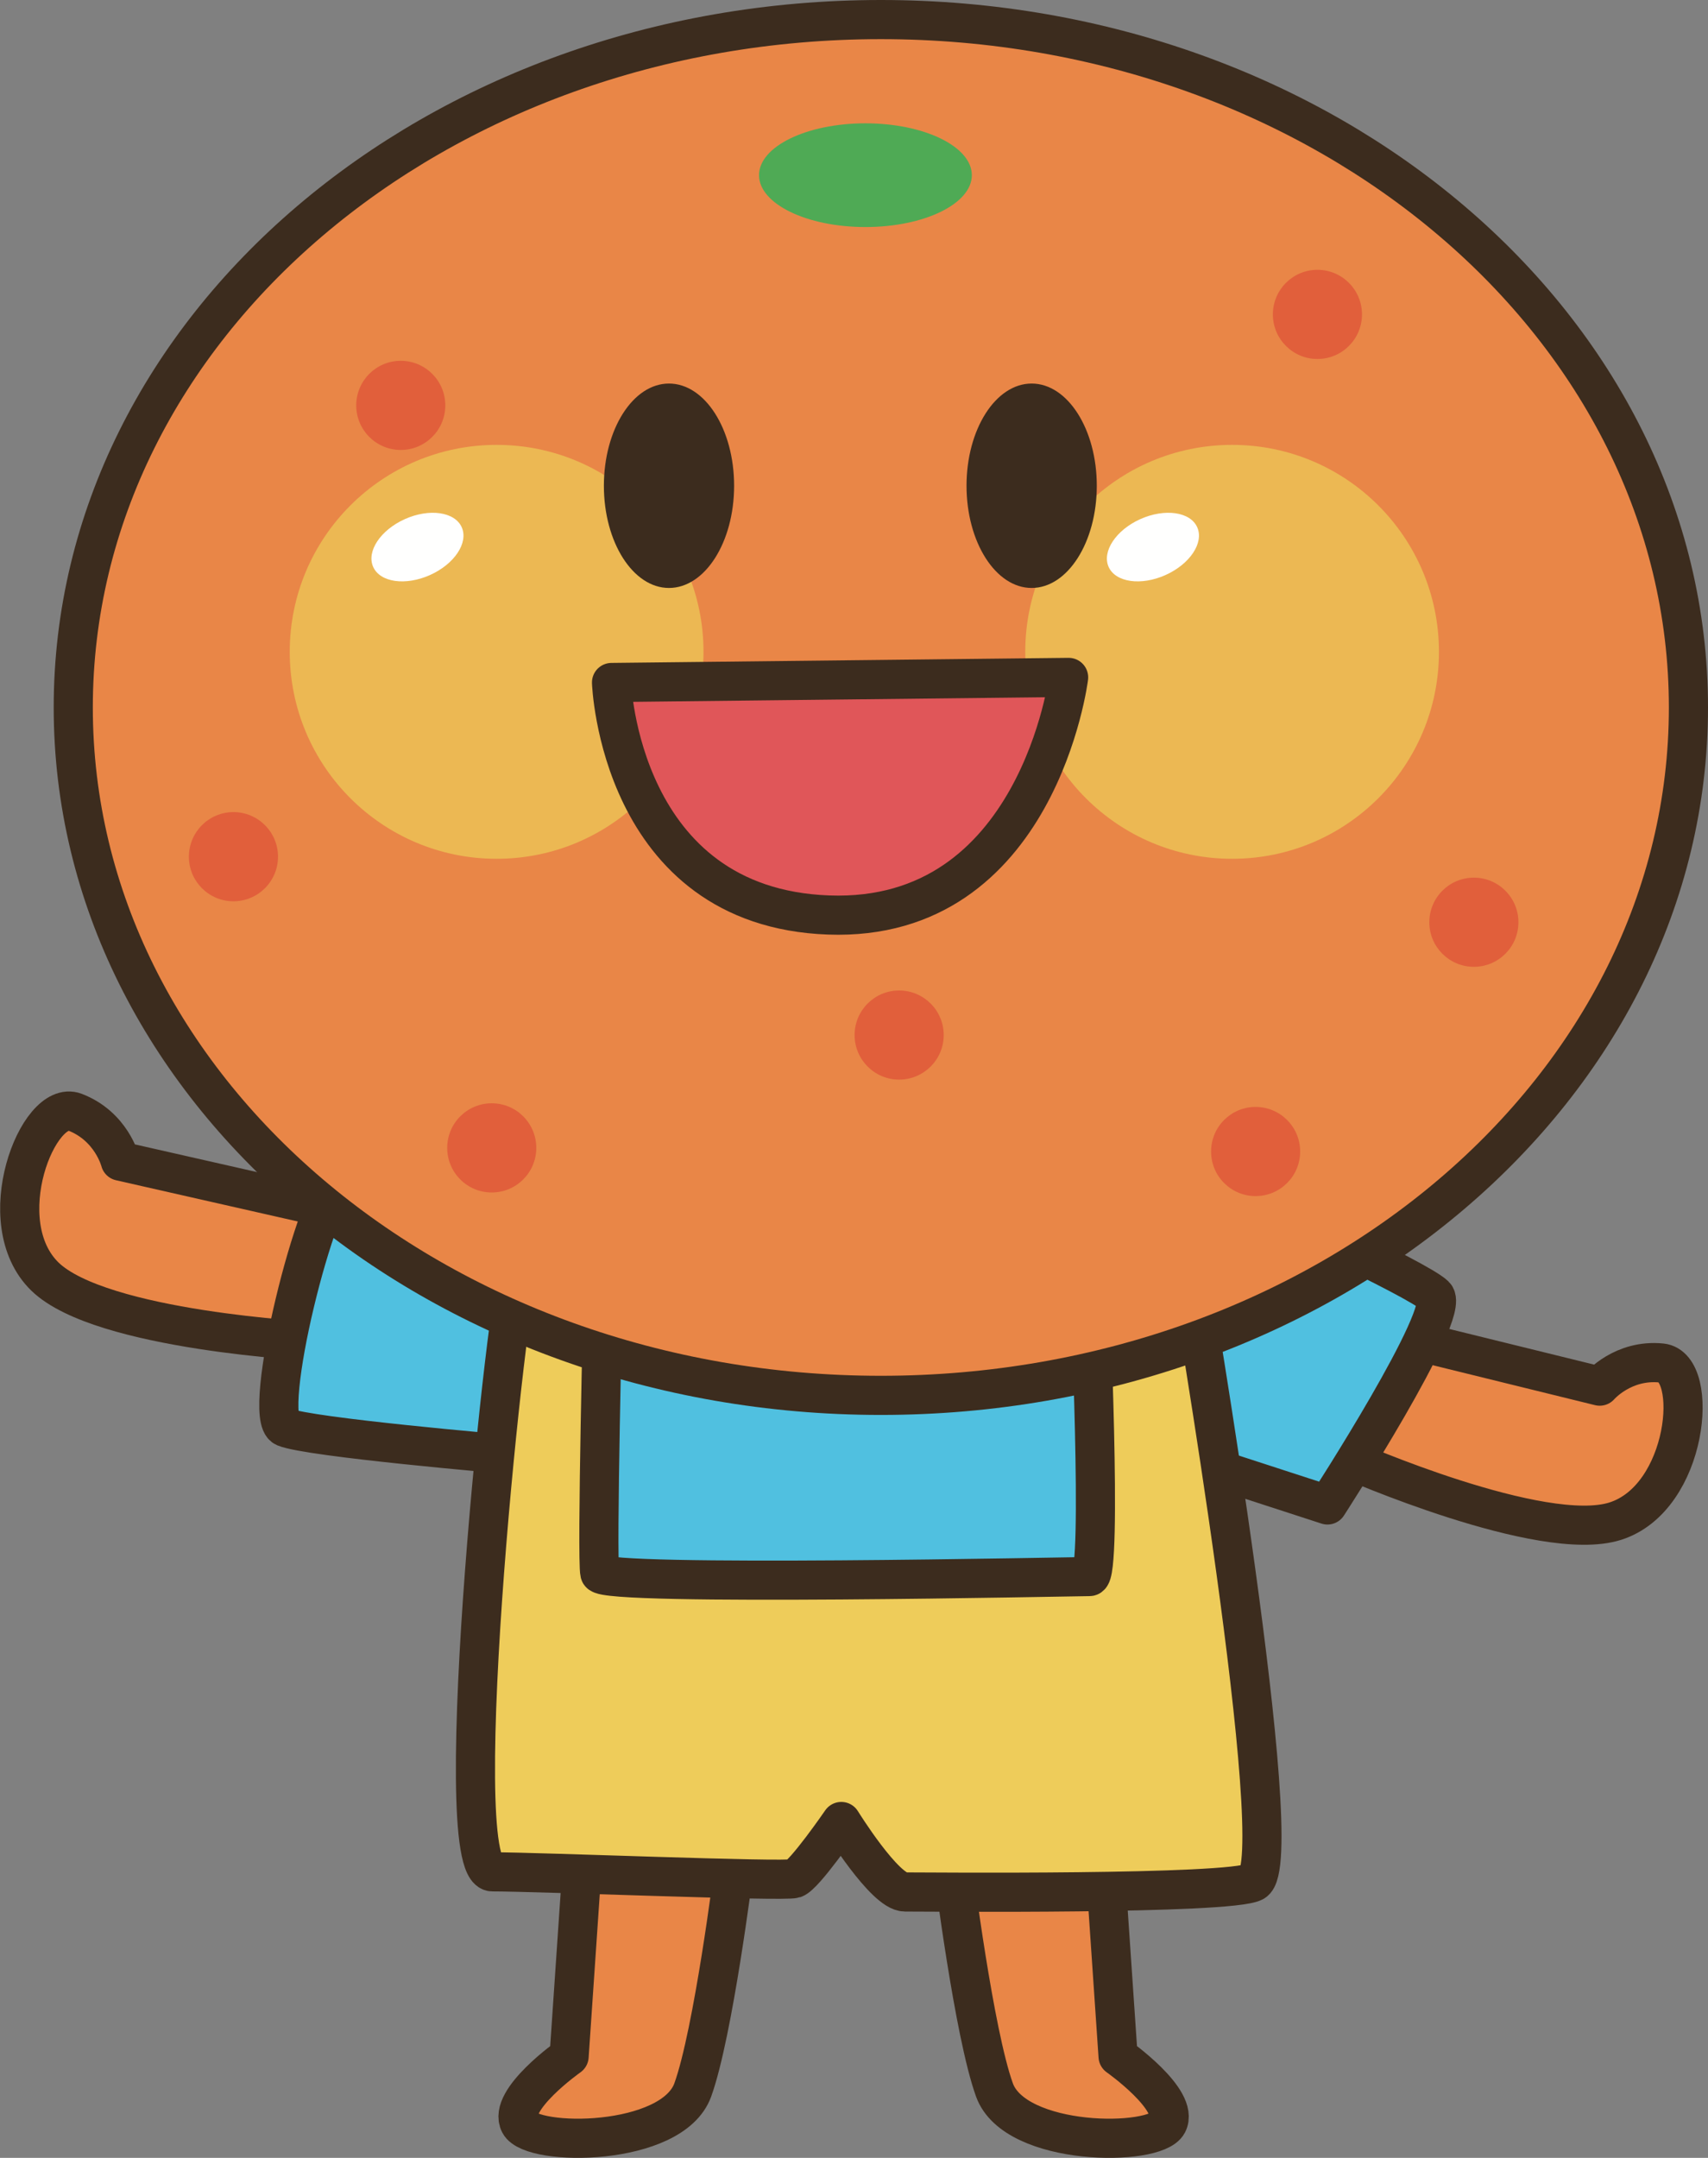 <?xml version="1.0" encoding="UTF-8"?>
<!DOCTYPE svg PUBLIC "-//W3C//DTD SVG 1.1//EN" "http://www.w3.org/Graphics/SVG/1.1/DTD/svg11.dtd">
<svg version="1.1" xmlns="http://www.w3.org/2000/svg" xmlns:xlink="http://www.w3.org/1999/xlink" x="0" y="0" width="436.496" height="551.175" viewBox="0, 0, 436.496, 551.175">
  <rect x="0" y="0" width="436.496" height="551.175" fill="#808080" stroke="none"/>
  <g id="Layer_1">
    <path d="M91.994,310.473 L30.744,296.587 C30.744,296.587 28.508,287.651 19.123,284.067 C9.748,280.493 -2.791,312.222 11.496,326.084 C25.822,339.956 80.334,342.646 80.334,342.646" fill="#E98647" id="path833"/>
    <path d="M91.994,310.473 L30.744,296.587 C30.744,296.587 28.508,287.651 19.123,284.067 C9.748,280.493 -2.791,312.222 11.496,326.084 C25.822,339.956 80.334,342.646 80.334,342.646" fill-opacity="0" stroke="#3C2C1E" stroke-width="10" stroke-linecap="round" stroke-linejoin="round" id="path835"/>
    <path d="M148.596,478.974 L145.442,525.253 C145.442,525.253 129.632,536.391 132.796,542.397 C135.959,548.398 171.779,548.393 177.043,533.823 C182.307,519.252 187.57,477.255 187.57,477.255" fill="#E98647" id="path837"/>
    <path d="M148.596,478.974 L145.442,525.253 C145.442,525.253 129.632,536.391 132.796,542.397 C135.959,548.398 171.779,548.393 177.043,533.823 C182.307,519.252 187.57,477.255 187.57,477.255" fill-opacity="0" stroke="#3C2C1E" stroke-width="10" stroke-linecap="round" stroke-linejoin="round" id="path839"/>
    <path d="M348.684,339.262 L408.82,354.057 C408.82,354.057 414.738,347.148 424.592,348.139 C434.445,349.125 431.507,382.641 412.766,388.554 C394.035,394.467 344.748,372.788 344.748,372.788" fill="#E98647" id="path841"/>
    <path d="M348.684,339.262 L408.82,354.057 C408.82,354.057 414.738,347.148 424.592,348.139 C434.445,349.125 431.507,382.641 412.766,388.554 C394.035,394.467 344.748,372.788 344.748,372.788" fill-opacity="0" stroke="#3C2C1E" stroke-width="10" stroke-linecap="round" stroke-linejoin="round" id="path843"/>
    <path d="M282.58,478.974 L285.735,525.253 C285.735,525.253 301.546,536.391 298.391,542.397 C295.217,548.398 259.396,548.393 254.143,533.823 C248.88,519.252 243.615,477.255 243.615,477.255" fill="#E98647" id="path845"/>
    <path d="M282.58,478.974 L285.735,525.253 C285.735,525.253 301.546,536.391 298.391,542.397 C295.217,548.398 259.396,548.393 254.143,533.823 C248.88,519.252 243.615,477.255 243.615,477.255" fill-opacity="0" stroke="#3C2C1E" stroke-width="10" stroke-linecap="round" stroke-linejoin="round" id="path847"/>
    <path d="M140.939,317.964 C140.939,317.964 94.904,295.527 87.834,299.844 C80.744,304.155 66.584,361.967 72.785,364.555 C78.977,367.148 129.436,371.459 129.436,371.459 C129.436,371.459 124.123,426.684 130.314,426.684 C136.526,426.684 311.799,428.413 314.455,424.96 C317.102,421.508 310.031,374.912 310.031,374.912 L339.25,384.404 C339.25,384.404 371.115,335.219 366.692,330.903 C362.268,326.597 318.88,306.743 318.88,306.743" fill="#50C0E0" id="path849"/>
    <path d="M140.939,317.964 C140.939,317.964 94.904,295.527 87.834,299.844 C80.744,304.155 66.584,361.967 72.785,364.555 C78.977,367.148 129.436,371.459 129.436,371.459 C129.436,371.459 124.123,426.684 130.314,426.684 C136.526,426.684 311.799,428.413 314.455,424.96 C317.102,421.508 310.031,374.912 310.031,374.912 L339.25,384.404 C339.25,384.404 371.115,335.219 366.692,330.903 C362.268,326.597 318.88,306.743 318.88,306.743" fill-opacity="0" stroke="#3C2C1E" stroke-width="10" stroke-linecap="round" stroke-linejoin="round" id="path851"/>
    <path d="M125.862,478.115 C137.863,478.115 200.423,480.678 202.99,479.829 C205.569,478.974 215.002,465.258 215.002,465.258 C215.002,465.258 226.135,483.256 231.281,483.256 C236.418,483.256 314.357,483.994 320.432,480.683 C329.846,475.542 304.143,325.552 304.143,325.552 L278.421,328.12 C278.421,328.12 281.857,402.69 278.421,402.69 C274.992,402.69 154.153,405.263 153.293,401.835 C152.434,398.403 154.143,328.979 154.143,328.979 C154.143,328.979 135.296,324.692 132.727,324.692 C130.158,324.692 113.869,478.115 125.862,478.115" fill="#EECC5A" id="path853"/>
    <path d="M125.862,478.115 C137.863,478.115 200.423,480.678 202.99,479.829 C205.569,478.974 215.002,465.258 215.002,465.258 C215.002,465.258 226.135,483.256 231.281,483.256 C236.418,483.256 314.357,483.994 320.432,480.683 C329.846,475.542 304.143,325.552 304.143,325.552 L278.421,328.12 C278.421,328.12 281.857,402.69 278.421,402.69 C274.992,402.69 154.153,405.263 153.293,401.835 C152.434,398.403 154.143,328.979 154.143,328.979 C154.143,328.979 135.296,324.692 132.727,324.692 C130.158,324.692 113.869,478.115 125.862,478.115 z" fill-opacity="0" stroke="#3C2C1E" stroke-width="10" stroke-linecap="round" stroke-linejoin="round" id="path855"/>
    <path d="M431.496,180.708 C431.496,277.739 339.094,356.411 225.11,356.411 C111.135,356.411 18.723,277.739 18.723,180.708 C18.723,83.671 111.135,5 225.11,5 C339.094,5 431.496,83.671 431.496,180.708" fill="#E98647" id="path857"/>
    <path d="M431.496,180.708 C431.496,277.739 339.094,356.411 225.11,356.411 C111.135,356.411 18.723,277.739 18.723,180.708 C18.723,83.671 111.135,5 225.11,5 C339.094,5 431.496,83.671 431.496,180.708 z" fill-opacity="0" stroke="#3C2C1E" stroke-width="10" stroke-linecap="round" stroke-linejoin="round" id="path859"/>
    <path d="M248.362,44.746 C248.362,52.06 236.184,57.993 221.164,57.993 C206.154,57.993 193.977,52.06 193.977,44.746 C193.977,37.426 206.154,31.499 221.164,31.499 C236.184,31.499 248.362,37.426 248.362,44.746" fill="#4FAA55" id="path861"/>
    <path d="M179.787,166.499 C179.787,195.698 156.115,219.36 126.916,219.36 C97.717,219.36 74.046,195.698 74.046,166.499 C74.046,137.295 97.717,113.632 126.916,113.632 C156.115,113.632 179.787,137.295 179.787,166.499" fill="#ECB853" id="path863"/>
    <path d="M118,134.673 C119.768,138.618 116.135,144.092 109.885,146.88 C103.625,149.682 97.132,148.75 95.373,144.809 C93.596,140.859 97.229,135.386 103.479,132.588 C109.738,129.79 116.232,130.727 118,134.673" fill="#FFFFFE" id="path865"/>
    <path d="M367.737,166.499 C367.737,195.698 344.074,219.36 314.885,219.36 C285.676,219.36 262.014,195.698 262.014,166.499 C262.014,137.295 285.676,113.632 314.885,113.632 C344.074,113.632 367.737,137.295 367.737,166.499" fill="#ECB853" id="path867"/>
    <path d="M305.959,134.673 C307.737,138.618 304.094,144.092 297.854,146.88 C291.604,149.682 285.091,148.75 283.322,144.809 C281.564,140.859 285.197,135.386 291.437,132.588 C297.697,129.79 304.212,130.727 305.959,134.673" fill="#FFFFFE" id="path869"/>
    <path d="M187.61,124.077 C187.61,138.491 180.168,150.181 170.959,150.181 C161.77,150.181 154.328,138.491 154.328,124.077 C154.328,109.653 161.77,97.968 170.959,97.968 C180.168,97.968 187.61,109.653 187.61,124.077" fill="#3C2C1E" id="path871"/>
    <path d="M280.296,124.077 C280.296,138.491 272.844,150.181 263.645,150.181 C254.455,150.181 247.005,138.491 247.005,124.077 C247.005,109.653 254.455,97.968 263.645,97.968 C272.844,97.968 280.296,109.653 280.296,124.077" fill="#3C2C1E" id="path873"/>
    <path d="M156.281,174.326 L273.098,173.027 C273.098,173.027 265.276,235.679 211.76,233.716 C158.235,231.763 156.281,174.326 156.281,174.326" fill="#E05659" id="path875"/>
    <path d="M156.281,174.326 L273.098,173.027 C273.098,173.027 265.276,235.679 211.76,233.716 C158.235,231.763 156.281,174.326 156.281,174.326 z" fill-opacity="0" stroke="#3C2C1E" stroke-width="10" stroke-linecap="round" stroke-linejoin="round" id="path877"/>
    <path d="M113.801,103.549 C113.801,109.829 108.703,114.931 102.414,114.931 C96.135,114.931 91.037,109.829 91.037,103.549 C91.037,97.255 96.135,92.158 102.414,92.158 C108.703,92.158 113.801,97.255 113.801,103.549" fill="#E15F3B" id="path879"/>
    <path d="M388.049,235.566 C388.049,241.85 382.951,246.948 376.662,246.948 C370.373,246.948 365.276,241.85 365.276,235.566 C365.276,229.272 370.373,224.175 376.662,224.175 C382.951,224.175 388.049,229.272 388.049,235.566" fill="#E15F3B" id="path881"/>
    <path d="M348.069,80.307 C348.069,86.591 342.971,91.694 336.682,91.694 C330.393,91.694 325.296,86.591 325.296,80.307 C325.296,74.018 330.393,68.916 336.682,68.916 C342.971,68.916 348.069,74.018 348.069,80.307" fill="#E15F3B" id="path883"/>
    <path d="M332.268,294.126 C332.268,300.415 327.171,305.513 320.882,305.513 C314.592,305.513 309.505,300.415 309.505,294.126 C309.505,287.837 314.592,282.739 320.882,282.739 C327.171,282.739 332.268,287.837 332.268,294.126" fill="#E15F3B" id="path885"/>
    <path d="M241.174,264.38 C241.174,270.664 236.067,275.762 229.778,275.762 C223.498,275.762 218.401,270.664 218.401,264.38 C218.401,258.091 223.498,252.993 229.778,252.993 C236.067,252.993 241.174,258.091 241.174,264.38" fill="#E15F3B" id="path887"/>
    <path d="M71.048,218.823 C71.048,225.112 65.939,230.21 59.66,230.21 C53.371,230.21 48.273,225.112 48.273,218.823 C48.273,212.534 53.371,207.431 59.66,207.431 C65.939,207.431 71.048,212.534 71.048,218.823" fill="#E15F3B" id="path889"/>
    <path d="M137.053,293.198 C137.053,299.487 131.955,304.59 125.666,304.59 C119.377,304.59 114.289,299.487 114.289,293.198 C114.289,286.909 119.377,281.806 125.666,281.806 C131.955,281.806 137.053,286.909 137.053,293.198" fill="#E15F3B" id="path891"/>
  </g>
</svg>

